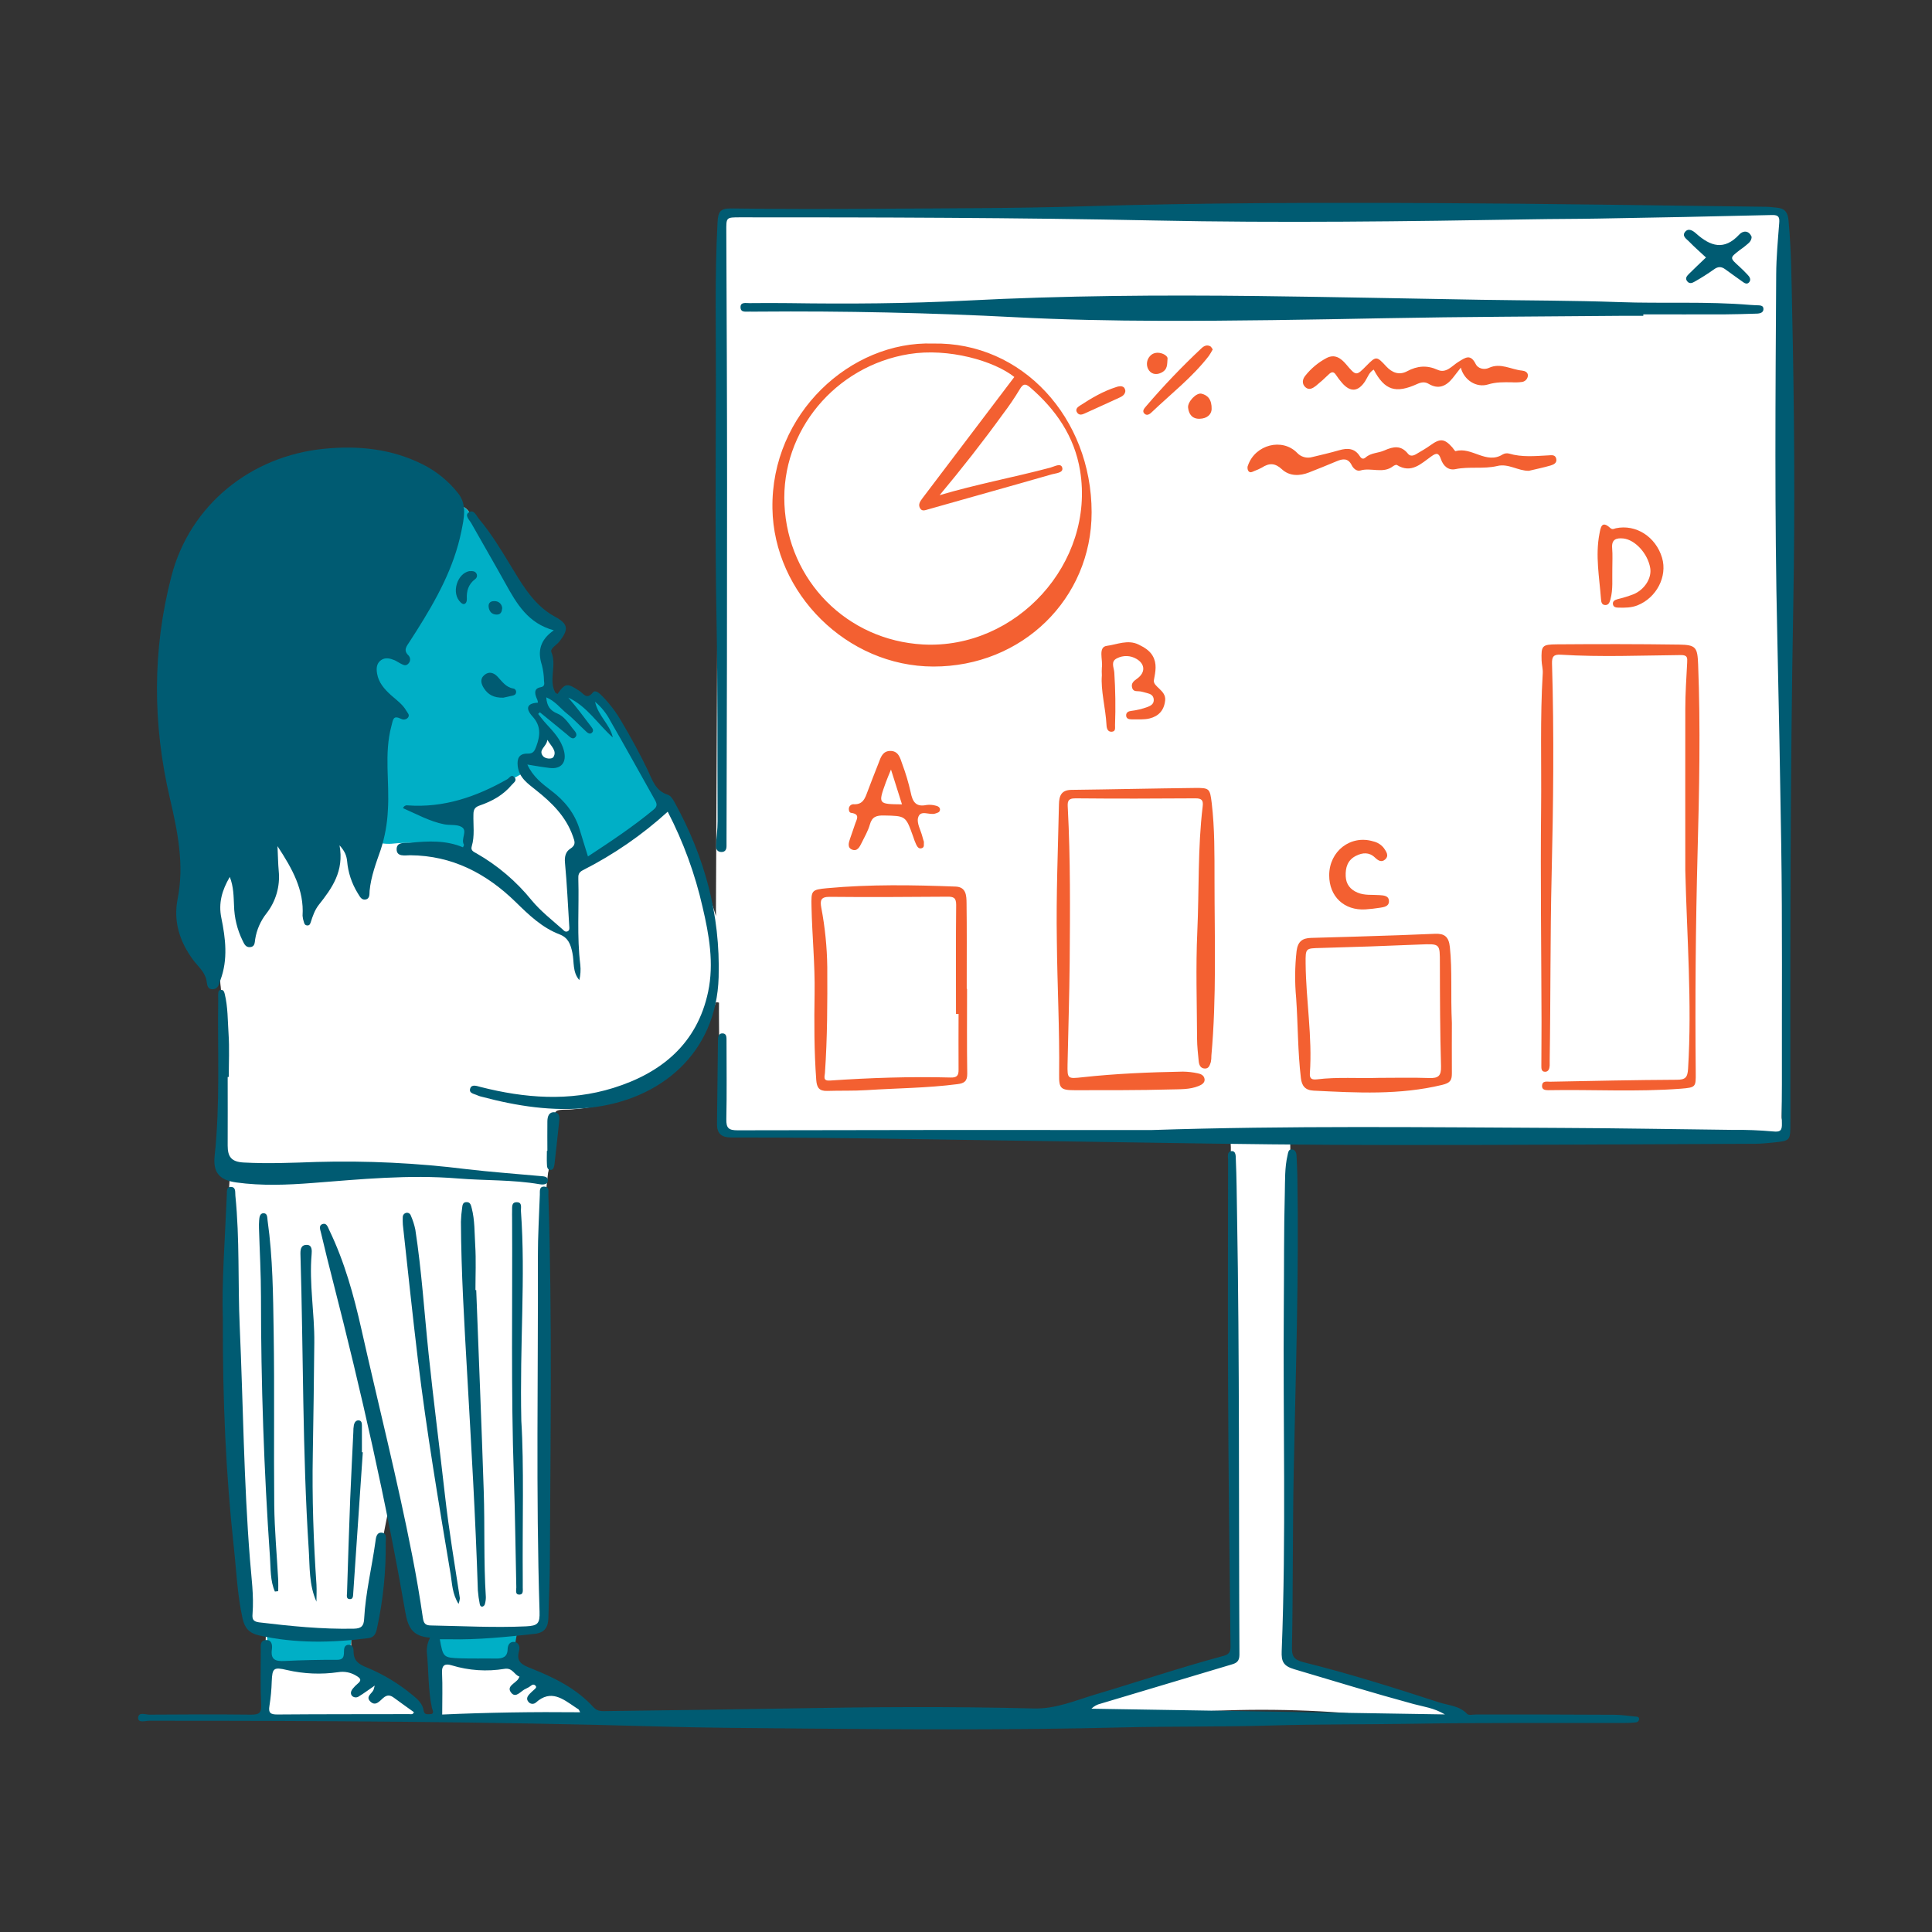<svg xmlns="http://www.w3.org/2000/svg" fill="none" viewBox="0 0 2000 2000" id="YoungWomanexaminestatisticsinformation">
  <rect x="0" y="0" width="2000" height="2000" fill="#333333" stroke="none"/>
  <path fill="#ffffff" d="M1847.36 997.456C1847.36 1050.36 1845.95 1103.24 1844.35 1156.1C1844.17 1162.01 1851.44 1170.02 1842.86 1173.92C1837.59 1176.31 1830.55 1174.97 1824.29 1175.02C1693.69 1175.76 1563.17 1177.72 1432.46 1175.94C1403.3 1175.54 1374.02 1176.88 1344.93 1173.55C1337.73 1172.71 1335.45 1174.89 1335.6 1182.46C1338.15 1305.64 1337.62 1428.85 1336.68 1552.06C1336.26 1605.69 1334.86 1659.3 1333.61 1712.91C1333.45 1719.49 1334.64 1722.28 1341.92 1723.99C1393.09 1736.01 1442.64 1753.96 1493.88 1765.81C1498.11 1766.8 1500.77 1769.28 1500 1773.51C1499.12 1778.47 1494.97 1779.13 1490.54 1779.13C1465.39 1779.13 1440.29 1777.68 1415.3 1775.2C1350.88 1769 1286.05 1768.31 1221.52 1773.14C1190.19 1775.33 1158.76 1776.3 1127.38 1777.53C1122.49 1777.73 1115.95 1778.95 1114.68 1771.93C1113.41 1764.91 1119.77 1763.68 1124.44 1761.95C1171.82 1744.64 1220.49 1731.43 1268.87 1717.36C1276.99 1715.01 1278.7 1711.63 1278.59 1703.71C1277.26 1605.32 1277.04 1506.91 1275.06 1408.54C1273.59 1334.89 1274.03 1261.28 1274.16 1187.64C1274.16 1176.42 1270.69 1174.6 1260.56 1174.65C1102.19 1175.41 943.861 1175.86 785.579 1176.01C776.363 1176.01 767.147 1174.91 757.909 1174.76C748.671 1174.6 745.928 1169.16 745.423 1160.69C743.339 1125.93 744.831 1091.15 744.304 1056.39C744.195 1050.25 744.304 1044.08 744.304 1037.92L741.342 1037.39C731.665 1062.52 715.844 1083.47 696.271 1101.03C663.73 1130.58 626.602 1149.67 581.509 1148.4C577.582 1148.4 574.773 1147.57 574.312 1153.36C571.196 1192.33 563.341 1230.8 563.341 1270.1C563.545 1340.4 563.545 1410.71 563.341 1481.01C563.055 1542.45 564.855 1603.89 561.695 1665.33C560.795 1682.73 558.294 1687.17 541.266 1689.47C533.41 1690.57 532.796 1693.53 532.006 1700.44C530.075 1717.21 534.946 1726.58 552.106 1732.92C569.836 1739.5 585.613 1751.35 602.246 1760.92C606.107 1763.11 610.913 1765.31 609.618 1770.68C608.214 1776.56 602.246 1776.59 597.703 1776.43C582.585 1775.88 567.444 1775.53 552.325 1775.05C524.523 1774.17 496.919 1777.05 469.227 1776.98C453.713 1776.98 454.306 1776.98 453.538 1761.31C452.485 1739.55 449.149 1717.93 449.149 1696.08C449.318 1694.22 448.835 1692.36 447.781 1690.82C446.728 1689.29 445.171 1688.16 443.378 1687.65C430.213 1683 427.36 1672.09 425.604 1659.67C421.018 1627.26 417.639 1594.5 402.125 1562.88C399.668 1575.65 397.21 1587.02 395.279 1598.61C393.348 1610.19 391.966 1622 390.232 1633.71C388.082 1648.34 385.851 1662.92 383.54 1677.45C382.355 1684.97 378.405 1689.71 370.111 1688.73C364.625 1688.05 363.155 1690.26 363.33 1695.48C364.515 1733.12 363.33 1730.88 394.709 1745.62C406.845 1750.89 418.663 1756.86 430.103 1763.51C433.987 1765.92 438.068 1768.55 436.532 1773.86C434.996 1779.17 430.169 1779.15 425.561 1778.96C408.95 1778.23 392.251 1778.43 375.728 1776.76C346.5 1773.67 317.426 1779.48 288.219 1777.16C277.84 1776.34 273.474 1772 273.671 1762.06C274.154 1739.13 274.417 1716.22 275.163 1693.31C275.339 1687.74 274.79 1684.53 268.273 1683.33C259.65 1681.73 255.985 1675.25 254.734 1666.65C243.346 1587.81 240.647 1508.44 239.177 1428.96C238.343 1383.5 236.829 1338.05 235.315 1292.61C234.437 1266.28 236.544 1240.15 238.168 1213.97C238.343 1211.4 239.352 1207.93 238.168 1206.4C225.002 1189.85 230.005 1170.23 229.5 1152.02C228.403 1113.21 228.973 1074.32 229.368 1035.48C229.328 1022.2 227.902 1008.97 225.111 995.986C220.044 970.165 221.707 943.475 229.939 918.483C232.51 910.37 235.603 902.432 239.199 894.719C249.468 872.776 270.775 865.578 292.893 862.484C318.479 858.886 344.481 857.811 370.155 856.582C385.515 855.836 386.195 849.582 388.389 838.874C393.304 815.153 391.308 790.95 394.665 767.142C396.135 756.917 396.859 746.231 401.599 737.102C406.185 728.325 404.846 722.313 398.132 715.949C395.631 713.232 393.613 710.108 392.163 706.711C382.157 686.26 389.706 672.151 412.724 669.233C417.837 668.596 420.909 666.929 422.884 662.452C440.438 622.67 460.187 583.787 471.158 541.393C472.124 537.706 473.155 534.327 471.378 530.707C470.652 529.612 470.385 528.276 470.636 526.987C470.886 525.698 471.633 524.56 472.716 523.817C475.459 521.622 477.631 523.817 479.826 524.826C483.6 526.691 485.728 530.004 487.923 533.603C504.577 560.615 518.226 589.426 536.965 615.165C545.501 626.883 554.805 637.613 567.334 645.49C577.691 652.073 578.064 655.913 570.187 664.8C568.439 666.678 567.098 668.896 566.248 671.317C565.399 673.737 565.059 676.307 565.25 678.866C565.535 685.887 565.557 692.909 565.688 699.953C565.974 716.849 565.952 716.849 582.036 726.284C583.572 722.774 583.155 717.288 588.509 716.805C592.898 716.432 595.86 719.614 599.283 721.764C604.462 725.034 607.665 733.723 616.838 726.372C619.866 723.937 624.035 730.519 626.119 734.184C642.928 763.675 664.015 790.577 678.541 821.429C682.008 828.758 685.3 835.802 694.252 838.611C696.356 839.344 698.15 840.766 699.343 842.648C700.903 845.231 702.162 847.985 703.095 850.855C715.427 883.374 731.007 914.643 741.145 948.304C741.145 945.868 741.145 943.454 741.145 941.018C741.627 830.762 742.139 720.506 742.681 610.25C743.134 532.923 743.814 455.603 744.721 378.291C745.314 332.452 746.718 286.613 747.815 240.774C748.232 223.658 749.615 222.649 766.182 222.452C1041.08 218.985 1316.01 219.906 1590.91 219.819C1670.1 219.819 1749.27 220.301 1828.44 220.652C1841.45 220.652 1844.35 223.878 1844.59 237.307C1848.87 490.595 1847.88 744.036 1847.36 997.456Z" class="colorffffff svgShape"></path>
  <path fill="#00afc6" d="M694.075 838.476C685.122 835.667 681.831 828.624 678.364 821.295 663.838 790.443 642.751 763.541 625.942 734.05 623.858 730.385 619.688 723.802 616.66 726.238 607.554 733.589 604.35 724.899 599.106 721.63 595.683 719.435 592.786 716.298 588.332 716.671 582.978 717.153 583.395 722.639 581.859 726.15 565.775 716.802 565.796 716.802 565.511 699.818 565.38 692.775 565.358 685.753 565.072 678.731 564.881 676.173 565.221 673.603 566.071 671.183 566.921 668.762 568.262 666.543 570.01 664.666 577.887 655.779 577.514 651.873 567.157 645.356 554.627 637.478 545.324 626.748 536.788 615.031 518.049 589.292 504.4 560.481 487.745 533.469 485.551 529.914 483.357 526.601 479.648 524.692 477.454 523.594 475.26 521.576 472.539 523.682 471.456 524.425 470.709 525.564 470.459 526.853 470.208 528.142 470.475 529.478 471.2 530.572 472.978 534.193 471.946 537.572 470.981 541.259 460.009 583.652 440.261 622.448 422.706 662.318 420.731 666.706 417.659 668.462 412.547 669.098 389.529 672.017 381.98 686.126 391.986 706.577 393.436 709.973 395.454 713.098 397.955 715.815 404.669 722.178 406.008 728.257 401.422 736.968 396.66 746.096 395.958 756.717 394.488 767.008 391.13 790.816 393.127 815.019 388.212 838.739 386.018 849.448 385.425 855.701 369.977 856.447 344.304 857.676 318.302 858.751 292.716 862.35 270.598 865.444 249.291 872.576 239.022 894.584 235.415 902.268 232.307 910.177 229.718 918.261 339.433 924.471 449.916 930.176 452.154 928.135 454.019 926.424 471.749 893.421 482.72 886.444 486.846 883.81 480.526 833.495 485.419 832.552 490.313 831.608 538.477 800.646 543.064 799.769L584.053 836.348 605.645 893.685 699.166 842.47C697.966 840.605 696.172 839.198 694.075 838.476ZM575.802 786.735H561.759L558.007 776.641 565.511 761.764 577.338 776.268 575.802 786.735ZM535.67 1688.4 449.127 1690.68 452.835 1716.99 498.301 1723.22 530.009 1719.56 535.67 1688.4ZM276.106 1687.28C276.106 1687.28 365.041 1690.15 364.756 1691.01 364.471 1691.86 360.477 1720.74 360.477 1720.74L317.864 1725.13 278.081 1721.97 276.106 1687.28Z" class="colore7e7e7 svgShape"></path>
  <path fill="#ffffff" d="M229.72 1103.03C229.72 1087.49 229.522 1071.96 229.72 1056.42C230.094 1034.29 228.301 1012.17 224.365 990.393C218.573 958.378 224.936 926.934 237.531 897.311C245.87 877.782 263.863 869.114 283.612 864.396C309 858.384 335.199 861.5 360.785 857.66C362.635 857.48 364.502 857.724 366.244 858.375C367.985 859.025 369.555 860.064 370.835 861.412C375.811 865.919 381.697 869.303 388.095 871.336C394.494 873.369 401.254 874.003 407.919 873.196C453.209 868.653 488.647 888.995 521.342 916.84C539.642 932.42 558.074 947.846 578.81 960.243C589.277 966.497 590.879 966.08 591.976 953.661C592.974 942.609 592.974 931.49 591.976 920.439C590.704 907.975 595.816 900.163 605.647 893.734C627.59 879.362 650.827 866.876 670.071 848.707C672.266 846.667 674.46 844.757 676.654 842.739C686.836 833.215 694.999 834.4 700.923 847.588C709.371 866.393 716.283 885.923 724.687 904.75C744.326 948.636 744.985 993.838 735.944 1040.23C731.314 1063.97 716.437 1080.73 700.572 1096.55C669.852 1127.27 632.966 1146.47 588.663 1148.45C573.917 1149.11 573.983 1148.45 572.601 1163.04C571.13 1178.4 569.002 1193.76 568.036 1209.32C567.619 1215.9 565.447 1217.94 558.864 1218.25C534.025 1219.48 509.405 1216.45 484.697 1215.37C443.356 1213.58 402.082 1210.09 360.741 1209.41C330.877 1208.92 300.946 1211.84 271.06 1213.22C267.001 1213.4 262.919 1213.62 258.86 1213.47C252.606 1213.25 241.876 1214.43 240.932 1211.97C237.465 1203.04 229.632 1196.24 229.961 1185.14C230.904 1157.82 230.268 1130.43 230.268 1103.07L229.72 1103.03Z" class="colorffffff svgShape"></path>
  <path fill="#005b72" d="M287.274 875.945C287.779 886.412 287.845 894.136 288.547 901.794 290.086 917.411 285.578 933.024 275.952 945.417 269.762 953.224 265.695 962.498 264.146 972.341 263.62 975.983 263.861 980.196 258.683 980.482 254.031 980.723 252.692 976.795 251.046 973.548 245.541 962.278 242.546 949.947 242.269 937.407 241.787 927.862 241.918 918.207 237.881 907.784 229.85 921.455 225.988 934.84 229.104 950.047 233.492 971.507 236.147 993.011 228.248 1014.38 226.712 1018.55 226.053 1023.58 220.634 1024.02 214.051 1024.59 214.49 1018.38 213.678 1014.56 211.747 1005.67 204.769 1000.25 199.875 993.603 185.832 974.535 179.293 953.711 183.901 930.408 190.923 894.992 183.901 860.958 175.958 826.749 157.899 749.948 157.613 672.709 177.45 596.479 196.694 522.575 259.736 472.063 335.439 464.58 371.097 461.047 405.393 464.58 437.737 480.796 452.011 487.975 464.524 498.218 474.382 510.792 483.62 522.531 480.307 536.641 477.608 549.96 469.928 587.812 451.496 620.924 431.176 653.092 428.829 656.844 426.393 660.531 424.001 664.261 421.105 668.803 417.045 673.038 422.926 678.546 423.956 679.664 424.528 681.129 424.528 682.649 424.528 684.17 423.956 685.635 422.926 686.753 419.964 690.307 416.935 687.96 414.017 686.533 412.042 685.568 410.265 684.163 408.224 683.352 403.682 681.53 398.876 680.302 394.488 683.352 389.529 686.797 389.485 692.304 390.384 697.461 391.964 706.633 397.823 713.282 404.516 719.404 410.243 724.582 416.782 728.927 420.71 735.927 421.96 738.121 424.396 740.008 422.421 742.751 421.582 743.778 420.412 744.482 419.111 744.742 417.81 745.002 416.46 744.802 415.29 744.178 406.82 740.14 407.039 744.66 405.196 751.506 397.428 780.362 403.419 809.59 401.531 838.554 400.914 852.534 398.412 866.366 394.093 879.675 389.265 893.565 384.043 907.236 382.617 922.113 382.331 925.141 383.231 930.452 378.228 931.176 373.839 931.834 372.303 927.577 370.307 924.593 364.101 914.546 360.343 903.181 359.335 891.415 358.765 886.302 357.404 881.606 351.48 875.089 356.395 901.882 343.646 919.458 330.063 936.639 325.828 941.994 323.766 948.225 321.725 954.523 321.11 956.366 320.518 958.1 318.214 958.012 315.91 957.924 315.032 956.542 314.593 954.545 313.848 952.42 313.383 950.207 313.211 947.962 314.923 921.477 302.832 899.665 287.274 875.945ZM445.221 1695.31C427.952 1693.95 422.532 1685.99 419.591 1668.98 399.689 1554.11 373.95 1440.51 344.985 1327.57 340.597 1310.52 336.34 1293.45 332.324 1276.31 331.556 1273.08 329.362 1268.17 334.518 1266.96 338.314 1266.08 339.543 1270.69 340.926 1273.55 356.681 1306.2 366.248 1340.95 374.147 1376.11 391.702 1454.27 411.45 1531.9 426.811 1610.66 430.994 1631.98 434.651 1653.41 437.782 1674.95 438.616 1680.74 440.591 1682.58 445.857 1682.67 478.771 1683.26 511.686 1685.09 544.469 1683.59 556.845 1683.02 558.929 1680.63 558.534 1668.23 554.694 1545.81 557.218 1423.35 556.801 1300.91 556.801 1279.47 558.095 1258.03 558.841 1236.62 558.973 1233.1 557.986 1228.15 563.515 1228.39 569.045 1228.63 567.553 1233.63 567.663 1237.03 571.744 1363.16 569.857 1489.38 569.199 1615.44 569.199 1634.99 568.167 1654.61 567.728 1674.2 567.509 1683.88 564.437 1690.15 553.487 1691.36 524.128 1694.59 494.79 1697.64 465.189 1696.96 461.919 1696.96 458.606 1696.96 455.293 1696.96 458.781 1715.85 458.76 1716.05 477.235 1716.71 489.414 1717.1 501.636 1716.71 513.836 1716.93 520.419 1716.93 525.313 1715.3 525.488 1707.34 525.598 1702.95 527.682 1698.95 532.861 1699.77 537.491 1700.51 538.303 1705.51 537.381 1708.7 533.936 1720.72 540.76 1723.51 550.262 1727.28 573.938 1736.72 596.825 1748.02 614.379 1767.33 618.636 1772 623.529 1771.37 628.576 1771.3 690.697 1770.44 752.817 1769.72 814.938 1768.6 900.011 1767.04 985.084 1766.41 1070.13 1768.6 1093.26 1769.19 1113.3 1760.22 1134.25 1754.01 1178.27 1740.95 1221.78 1726.19 1266.15 1714.29 1271.31 1712.91 1273.92 1710.93 1273.83 1704.72 1272.78 1614.76 1271.64 1524.95 1271.31 1435.05 1270.91 1356.99 1271.31 1278.92 1271.31 1200.85 1271.31 1197.49 1269.88 1192.07 1274.8 1191.65 1279.71 1191.24 1279.19 1197.4 1279.32 1200.26 1280.15 1218.73 1280.24 1237.23 1280.57 1255.71 1283.27 1408.12 1282.28 1560.54 1283.05 1712.98 1283.05 1720.22 1279.58 1721.75 1274.53 1723.2L1139.39 1763.62C1135.77 1764.45 1132.45 1766.26 1129.8 1768.86L1495.78 1774.77C1484.26 1767.92 1473.42 1766.76 1463.33 1764.01 1421.9 1752.76 1380.89 1740.16 1339.75 1727.96 1328.34 1724.58 1326.39 1719.8 1326.8 1709.25 1331.54 1590.16 1328.05 1471.01 1329 1351.9 1329.33 1313.06 1329 1274.2 1330.03 1235.36 1330.36 1222.2 1329.85 1208.79 1332.88 1195.87 1333.52 1193.08 1333.76 1189.28 1337.8 1189.94 1341.02 1190.47 1342.18 1193.61 1342.18 1196.79 1342.47 1203.37 1342.86 1210.09 1343 1216.73 1344.75 1318.84 1341.31 1420.8 1339.27 1522.93 1338.04 1583.58 1338.63 1644.23 1337.44 1704.88 1337.25 1714.29 1339 1718.04 1349.45 1720.74 1396.8 1732.48 1443.36 1747.18 1489.75 1762.3 1499.62 1765.53 1510.82 1765.7 1518.8 1774.26 1520.43 1775.97 1525.21 1774.81 1528.52 1774.81 1575.9 1774.81 1623.25 1774.81 1670.6 1775.12 1677.98 1775.12 1685.33 1776.19 1692.68 1776.94 1694.32 1777.09 1696.76 1776.94 1696.8 1779.46 1696.78 1780.39 1696.4 1781.28 1695.75 1781.94 1695.09 1782.61 1694.2 1782.99 1693.27 1783.02 1689.63 1783.42 1685.97 1783.62 1682.3 1783.61 1609.05 1783.81 1535.76 1783.17 1462.54 1784.42 1414.07 1785.26 1365.6 1784.77 1317.17 1786.2 1265.03 1787.76 1212.9 1786.95 1160.78 1788.24 1049.84 1790.98 938.872 1790.43 827.906 1789.34 779.478 1788.9 731.028 1788.68 682.6 1787.27 506.595 1782.21 330.547 1781.28 154.476 1781.35 150.439 1781.35 143.088 1783.83 143 1778.63 143 1771.69 150.461 1775.03 154.52 1774.99 189.629 1774.72 224.738 1774.61 259.956 1774.99 267.921 1774.99 270.774 1773.58 270.335 1764.78 269.435 1745.96 269.962 1727.06 269.962 1708.19 269.962 1703.8 268.909 1698.27 275.163 1697.79 281.416 1697.31 282.075 1703.08 281.482 1707.25 279.88 1718.37 285.454 1719.91 294.648 1719.45 312.729 1718.56 330.817 1718.15 348.913 1718.24 355.496 1718.24 355.979 1714.91 356.088 1710.04 356.088 1706.74 356.374 1702.79 360.894 1702.68 365.414 1702.57 366.007 1706.77 366.05 1709.84 366.05 1719.45 371.712 1723 380.006 1726.29 397.066 1733.37 412.957 1742.99 427.14 1754.82 432.34 1759.03 437.431 1763.6 438.506 1770.51 439.186 1775.03 441.798 1774.55 444.738 1774.53 450.531 1774.53 447.612 1770.14 447.174 1768.25 443.048 1749.01 443.816 1729.32 441.841 1709.9 441.692 1704.83 442.856 1699.8 445.221 1695.31ZM387.928 1744.92C381.476 1749.31 376.781 1752.91 371.821 1755.9 370.791 1756.72 369.506 1757.15 368.188 1757.13 366.87 1757.11 365.602 1756.62 364.602 1755.76 362.232 1753.18 363.373 1750.23 365.436 1747.82 366.834 1746.11 368.392 1744.53 370.088 1743.1 374.674 1739.42 373.401 1737.44 368.771 1734.72 363.188 1731.26 356.534 1729.95 350.054 1731.03 332.471 1733.57 314.57 1732.83 297.259 1728.84 283.084 1725.46 281.899 1726.95 281.307 1740.54 281.067 1749 280.276 1757.43 278.937 1765.79 277.642 1773.27 280.1 1774.9 287.275 1774.83 332.741 1774.46 378.185 1774.57 423.629 1774.46 425.253 1774.46 427.381 1775.27 428.5 1772.44 421.786 1767.59 414.939 1762.79 408.225 1757.81 404.275 1754.84 401.093 1753.9 396.595 1757.81 393.172 1760.68 388.849 1766.76 383.429 1761.47 378.009 1756.18 385.207 1753.2 386.743 1749.16 387.028 1748.41 387.138 1747.73 387.928 1744.92ZM457.772 1774.88C504.335 1772.8 551.922 1772.02 600.533 1772.53 600.122 1771.51 599.615 1770.53 599.019 1769.61 597.834 1768.78 596.605 1768.05 595.398 1767.24 582.693 1758.68 570.274 1748.52 554.76 1762.46 554.197 1762.96 553.532 1763.34 552.812 1763.56 552.091 1763.79 551.331 1763.86 550.581 1763.77 549.831 1763.68 549.109 1763.43 548.464 1763.03 547.819 1762.64 547.265 1762.12 546.839 1761.49 544.513 1758.55 546.071 1755.92 548.155 1753.64 549.647 1752.01 551.359 1750.59 552.983 1749.09 554.606 1747.6 555.967 1746.5 554.036 1744.71 553.515 1744.19 552.814 1743.91 552.083 1743.91 551.353 1743.91 550.651 1744.19 550.13 1744.71 548.413 1746.09 546.515 1747.23 544.491 1748.11 539.4 1750.02 534.287 1758.44 529.35 1752.49 523.491 1745.56 533.739 1742.66 536.657 1737.84 537.03 1737.2 537.315 1736.52 537.776 1735.64 532.225 1733.8 530.711 1726.21 522.219 1727.59 503.975 1730.59 485.287 1729.34 467.603 1723.95 461.458 1722.1 457.18 1722.98 457.597 1731.56 458.255 1745.56 457.772 1759.56 457.772 1774.88ZM1191.94 1169.82C1333.65 1165.15 1475.36 1166.95 1617.06 1167.63 1675.83 1167.89 1734.63 1168.97 1793.44 1169.65 1807.47 1169.47 1821.51 1170.01 1835.48 1171.27 1843.58 1172.19 1844.81 1169.69 1844.61 1162.76 1844.24 1149.44 1844.61 1136.12 1844.61 1122.8 1844.46 1039.92 1845.16 957.018 1843.91 874.162 1842.8 802.057 1841.44 729.96 1839.83 657.87 1836.95 533.233 1837.96 408.597 1838.71 283.961 1838.82 266.275 1840.47 248.589 1841.83 230.925 1842.31 225 1841.43 222.433 1834.56 222.587 1774.31 224.049 1714.06 225.278 1653.82 226.273 1631.26 226.69 1608.68 226.602 1586.12 227.019 1455.94 229.213 1325.7 230.947 1195.54 228.248 1052.43 225.286 909.337 224.935 766.203 224.978 751.413 224.978 751.808 224.978 751.874 239.9 752.247 327.211 752.664 414.522 752.664 501.833 752.664 624.304 752.474 746.768 752.093 869.224 752.093 871.419 752.093 873.613 752.093 875.807 752.093 879.121 750.974 881.776 747.266 881.973 743.053 882.215 741.056 879.45 741.21 875.698 741.561 867.228 742.877 858.78 742.855 850.31 742.57 781.123 743.053 711.959 741.758 642.773 740.244 562.505 740.903 482.194 741.122 401.905 741.297 344.59 739.718 287.253 742.812 229.938 743.404 219.076 745.598 215.631 757.053 215.784 808.092 216.486 859.153 216.421 910.215 216.07 980.849 215.587 1051.53 215.718 1122.14 213.568 1244.89 209.86 1367.66 209.64 1490.43 210.277 1602.87 210.847 1715.28 212.69 1827.69 214.051 1831.73 214.051 1835.79 214.665 1839.83 215.038 1847.79 215.806 1850.8 220.107 1851.48 228.204 1854.46 259.539 1854.55 290.961 1855.25 322.339 1857.45 423.672 1858.24 525.071 1856.4 626.403 1853.15 805.063 1853.24 983.723 1853.39 1162.38 1853.39 1180.84 1853.52 1180.9 1835.64 1182.75 1829.38 1183.38 1823.11 1184 1816.85 1184.04 1691.1 1184.54 1565.34 1185.38 1439.59 1185.29 1357.11 1185.29 1274.62 1184.26 1192.16 1182.92 1110.82 1181.58 1029.45 1180.57 948.11 1179.23 884.475 1178.2 820.841 1177.46 757.206 1177.52 746.608 1177.52 742.131 1173.4 742.241 1163.37 742.526 1134.54 742.921 1105.7 743.229 1076.87 743.229 1073.25 743.887 1069.54 748.166 1069.76 752.445 1069.98 752.071 1074.26 752.093 1077.51 752.093 1104.52 752.488 1131.53 751.896 1158.52 751.698 1167.74 754.244 1170.11 763.548 1170.08 906.338 1169.73 1049.14 1169.65 1191.94 1169.82Z" class="color23211e svgShape"></path>
  <path fill="#005b72" d="M691.223 840.279C664.815 864.3 635.292 884.656 603.451 900.798 598.689 903.212 598.558 905.955 598.689 910.19 599.545 939.725 597.066 969.436 600.73 998.839 601.281 1004.11 600.932 1009.44 599.699 1014.59 592.458 1006.19 594.52 995.789 592.567 986.464 590.724 977.686 588.376 970.752 579.204 967.241 561.145 960.329 547.496 947.164 534.002 933.954 503.567 904.177 468.173 885.679 424.638 885.35 419.481 885.35 410.463 887.347 410.594 878.987 410.704 871 419.657 872.887 424.945 872.404 443.333 870.561 461.765 869.727 479.276 877.144 479.824 875.717 480.483 874.818 480.263 874.445 476.752 868.476 484.345 860.138 478.069 856.21 473.307 853.16 465.891 854.52 459.768 853.314 444.584 850.263 431.243 842.693 417.243 836.637 417.559 835.627 418.239 834.77 419.152 834.235 420.065 833.699 421.144 833.523 422.18 833.74 459.593 836.417 493.21 824.766 525.159 806.641 527.221 805.478 529.24 801.243 532.29 804.337 535.845 807.979 531.698 810.196 529.745 812.543 520.967 823.054 509.403 829.44 496.677 833.806 491.915 835.43 490.094 837.69 490.094 843.088 489.764 854.06 491.608 865.294 488.338 876.178 487 880.567 490.532 881.861 493.363 883.463 515.229 895.978 534.576 912.452 550.415 932.045 559.675 943.192 571.063 952.079 581.859 961.602 583.483 963.028 584.931 965.201 587.455 964.148 589.978 963.094 589.386 960.417 589.254 958.311 587.893 936.587 586.906 914.798 584.865 893.14 584.229 886.711 585.699 881.576 590.219 878.702 596.583 874.664 595.025 871.175 593.006 865.536 585.743 845.085 571.239 830.91 554.803 817.898 546.619 811.315 537.49 805.302 535.976 793.299 534.967 785.115 537.425 779.958 546.18 780.134 551.951 780.331 553.399 777.457 555.133 772.739 559.324 761.416 560.245 751.432 551.117 741.536 547.123 737.147 542.098 729.248 554.628 727.558 555.615 727.405 557.02 727.953 556.822 726.505 556.546 725.063 556.051 723.671 555.352 722.38 553.333 717.311 552.96 712.571 559.741 711.408 564.393 710.552 563.383 707.349 563.164 704.825 563.06 699.325 562.323 693.854 560.969 688.522 556.318 674.215 559.017 662.432 573.301 652.491 546.597 645.272 534.901 624.997 523.425 604.327 511.949 583.656 499.683 562.635 487.987 541.833 486.012 538.3 480.636 533.517 485.266 530.423 490.598 526.824 493.078 533.955 495.909 537.291 508.57 552.3 518.619 569.064 528.823 585.829 539.026 602.593 549.12 620.279 565.49 632.611 568.128 634.62 570.915 636.424 573.828 638.009 588.245 645.711 589.188 651.175 579.029 664.143 576.11 667.851 569.198 671.253 570.844 675.224 576.483 688.829 567.947 703.311 574.574 716.455 575.013 717.311 576.242 717.75 577.098 718.408 585.194 706.954 587.147 706.866 600.116 715.424 604.022 717.991 607.401 724.728 613.698 716.894 616.507 713.405 621.137 718.342 623.858 721.041 631.344 728.722 637.839 737.31 643.19 746.605 652.998 763.062 662.17 779.848 670.443 797.074 675.292 807.255 678.452 818.731 691.399 822.747 694.361 823.669 696.797 827.728 698.508 830.866 729.426 887.084 745.751 946.571 743.93 1011.5 741.736 1090.32 683.718 1139.01 610.078 1146.74 571.897 1150.77 535.318 1145.05 498.871 1135.39 497.424 1135.1 496.012 1134.66 494.658 1134.07 491.3 1132.34 485.091 1132.03 486.736 1126.85 488.25 1122.07 493.626 1124.24 497.401 1125.21 543.196 1136.88 589.408 1140.44 634.983 1126.22 684.794 1110.7 721.724 1080.34 733.046 1026.73 739.256 997.347 734.1 967.834 727.319 939.067 719.536 904.737 707.406 871.54 691.223 840.279ZM558.885 737.367 557.086 739.034C559.806 742.414 562.352 745.968 565.314 749.15 573.06 757.576 580.938 765.761 583.856 777.457 586.774 789.152 581.025 796.415 569.11 795.011 561.584 794.111 554.123 792.817 545.917 791.456 551.446 803.722 561.057 811.205 570.712 818.534 584.646 829.045 595.047 841.991 600.116 858.909 602.793 867.884 605.645 876.814 608.652 886.579 632.416 870.978 655.412 855.727 676.675 838.085 680.932 834.552 680.01 831.7 677.772 827.75 662.412 800.519 647.381 773.09 631.692 745.99 627.838 738.498 622.5 731.869 616.002 726.505 619.36 741.492 631.56 749.962 634.347 763.369 618.833 749.677 607.774 731.135 588.266 722.16 596.802 731.991 604.482 742.26 612.206 752.529 613.633 754.417 614.818 756.326 612.887 758.388 610.956 760.451 608.498 758.915 607.094 757.576 600.269 751.344 594.038 744.411 586.862 738.683 580.082 733.263 574.75 725.715 565.49 721.897 566.104 730.916 569.549 735.589 576.944 738.639 583.79 741.47 588.201 748.097 592.699 754 594.718 756.633 598.909 760.166 595.2 763.479 592.326 766.068 589.254 762.119 586.818 760.209 577.58 752.661 568.342 744.981 558.885 737.367ZM566.609 765.893C565.907 773.046 556.888 776.052 562.023 782.635 564.327 785.619 571.37 786.3 572.994 783.535 576.725 777.128 570.537 772.607 566.609 765.849V765.893ZM1701.15 326.945C1693.38 326.945 1685.61 326.945 1677.85 326.945 1596.5 327.691 1515.16 327.866 1433.84 329.424 1356.21 330.894 1278.57 332.321 1200.92 332.101 1151.02 331.97 1101.07 330.982 1051.24 328.393 962.636 323.785 873.987 321.847 785.293 322.578 782.331 322.578 779.368 322.71 776.406 322.578 772.588 322.359 766.883 324.004 766.598 318.365 766.29 312.353 772.083 313.845 775.836 313.801 789.528 313.691 803.199 313.603 816.891 313.801 878.331 314.7 939.772 314.305 1001.01 311.146 1101.14 305.989 1201.29 305.265 1301.48 306.45 1378.74 307.35 1456.02 309.061 1533.29 310.334 1580.97 311.124 1628.67 311.036 1676.31 312.748 1721.38 314.393 1766.52 311.848 1811.54 315.622 1813.39 315.776 1815.23 315.776 1817.07 315.951 1820.56 316.258 1825.85 315.227 1825.48 320.34 1825.21 324.531 1820.23 324.728 1816.53 324.728 1806.19 325.014 1795.83 325.409 1785.48 325.431 1757.37 325.54 1729.26 325.431 1701.15 325.431V326.945Z" class="color23211e svgShape"></path>
  <path fill="#f36031" d="M965.729 355.632C1058.11 353.745 1129.99 432.586 1130.04 530.364 1130.04 619.848 1058.04 690.153 966.168 689.999 876.685 689.824 801.047 614.208 799.621 526.37 798.041 427.868 880.942 352.802 965.729 355.632ZM972.685 512.612C1010.71 501.29 1049.49 494.158 1087.32 484.086 1091.57 482.945 1098.29 478.864 1099.65 484.218 1101.01 489.572 1093.06 489.835 1088.96 490.998 1046.28 503.308 1003.38 515.136 960.726 527.314 957.764 528.148 954.714 529.508 952.717 526.546 950.018 522.443 952.454 519.085 955.065 515.575 986.765 473.854 1018.41 432.082 1050.01 390.258 1029.3 373.691 981.989 359.889 940.978 366.538 864.813 378.87 808.464 446.015 812.063 522.333 815.793 601.196 876.794 662.768 955.416 667.157 1052.25 672.401 1133.72 582.632 1118.1 487.224 1112.33 451.852 1093.04 423.919 1066.18 400.857 1061.38 396.731 1058.88 397.346 1055.61 403.051 1050.28 411.898 1044.47 420.447 1038.21 428.658 1017.43 457.36 995.55 485.227 972.685 512.612ZM1744.62 901.105C1744.62 845.26 1744.49 789.415 1744.62 733.57 1744.62 717.683 1745.74 701.797 1746.55 685.932 1746.81 680.929 1746.95 678.054 1739.97 678.12 1698.56 678.537 1657.11 680.315 1615.73 677.747 1608.35 677.286 1606.42 679.7 1606.64 687.007 1608.84 759.88 1608 832.774 1606.25 905.603 1604.71 969.589 1605.26 1033.55 1604.23 1097.54 1604.23 1099.38 1604.23 1101.25 1604.23 1103.09 1604.03 1106.23 1603.07 1109.45 1599.51 1109.5 1595.39 1109.5 1595.6 1105.83 1595.6 1102.91 1595.6 1087.75 1595.82 1072.59 1595.78 1057.43 1595.58 983.808 1594.6 910.189 1595.34 836.592 1595.82 790.029 1594.22 743.423 1597.05 696.881 1597.32 692.493 1595.98 688.104 1595.85 683.716 1595.41 668.509 1596.11 667.127 1611.64 667.017 1653.8 666.688 1695.97 666.666 1738.15 667.28 1755.7 667.522 1757.19 670.177 1757.89 687.665 1760.44 752.748 1759.06 817.853 1757.32 882.958 1755.33 958.764 1754.7 1034.57 1755.42 1110.38 1755.57 1125.21 1755.55 1125.74 1740.3 1126.99 1694.5 1130.52 1648.62 1127.73 1602.76 1128.57 1599.64 1128.57 1596.18 1128.1 1596.33 1124.18 1596.46 1118.49 1601.27 1119.79 1604.69 1119.79 1648.31 1118.98 1691.93 1117.97 1735.56 1117.77 1744.58 1117.77 1746.95 1115.58 1747.49 1106.38 1751.68 1037.9 1746.24 969.501 1744.62 901.105ZM1094.03 973.57C1093.26 926.59 1095.22 879.632 1096.22 832.674 1096.4 823.743 1098.66 817.775 1109.26 817.665 1151.78 817.16 1194.29 816.173 1236.81 815.69 1252.17 815.515 1252.48 816.305 1254.37 831.314 1257.51 857.799 1257.22 884.438 1257.26 910.989 1257.26 971.617 1259.46 1032.29 1254.02 1092.81 1254.07 1095.02 1253.88 1097.23 1253.45 1099.39 1252.41 1102.42 1251.58 1106.3 1247.26 1106.15 1242.61 1106 1241.27 1102.29 1240.89 1098.47 1240.13 1090.77 1239.25 1083.11 1239.2 1075.32 1239.03 1038.35 1237.78 1001.28 1239.45 964.376 1241.4 921.236 1239.8 877.92 1245 834.912 1245.72 828.966 1244.49 826.398 1237.63 826.442 1196.22 826.728 1154.79 826.859 1113.38 826.442 1104.61 826.333 1105.09 830.699 1105.4 836.69 1108.16 889.528 1107.74 942.411 1107.33 995.294 1107.04 1030.8 1105.81 1066.28 1105.13 1101.76 1104.87 1116.9 1105.13 1116.84 1120.69 1115.15 1155.21 1111.39 1189.86 1109.97 1224.55 1109.33 1229.71 1109.4 1234.86 1109.99 1239.91 1111.09 1243.18 1111.68 1246.49 1113.28 1246.97 1117.08 1247.46 1120.87 1244.1 1122.87 1241.05 1124.14 1231.66 1128.07 1221.43 1127.5 1211.71 1127.79 1178.8 1128.73 1145.88 1128.51 1112.97 1128.58 1097.94 1128.58 1096.18 1126.82 1096.4 1112.27 1096.99 1065.97 1094.47 1019.78 1094.03 973.57Z" class="colorff0000 svgShape"></path>
  <path fill="#005b72" d="M230.684 1364.72C229.39 1329.11 232.879 1283.01 234.81 1236.86 234.963 1233.33 234.195 1228.22 239.549 1228.72 244.333 1229.16 243.302 1234.19 243.653 1237.74 248.217 1282.7 246.154 1327.86 248.151 1372.89 251.728 1453.37 252.342 1533.97 258.75 1614.26 260.242 1633 262.897 1651.76 261.427 1670.65 261.054 1675.42 261.427 1678.53 268.009 1679.43 300.704 1683.34 333.356 1686.69 366.358 1686.01 374.213 1685.86 376.561 1683.1 376.956 1675.9 378.405 1648.97 384.922 1622.75 388.608 1596.14 389.113 1592.41 389.486 1585.78 395.608 1586.68 400.874 1587.47 399.207 1593.11 399.294 1596.95 399.647 1626.86 396.592 1656.72 390.188 1685.95 389.113 1691.08 387.313 1695.05 381.411 1695.8 343.493 1700.67 305.751 1701.44 268.097 1692.95 257.806 1690.62 253.308 1685.27 251.135 1675.55 245.628 1650.97 244.728 1625.87 241.985 1600.94 233.844 1526.07 230.421 1450.83 230.684 1364.72ZM235.687 1114.92C235.687 1138.58 235.819 1162.21 235.687 1185.86 235.687 1197.21 239.264 1202.72 252.123 1203.42 277.313 1204.78 302.372 1203.73 327.497 1202.85 379.544 1201.39 431.626 1203.9 483.292 1210.35 508.526 1213.32 533.892 1215.09 559.215 1217.44 562.813 1217.77 567.816 1217.68 567.136 1222.69 566.675 1226.22 562.199 1226.55 558.71 1225.93 530.579 1221.08 502.031 1222.25 473.725 1219.92 423.475 1215.8 373.401 1220.75 323.328 1224.64 297.128 1226.66 270.862 1227.69 244.728 1224.09 227.173 1221.65 220.305 1213.91 222.214 1196.35 228.029 1142.51 225.089 1088.53 225.879 1034.59 225.879 1032.75 225.747 1030.88 225.879 1029.04 226.01 1027.2 225.879 1025.13 228.38 1024.8 231.277 1024.41 232.001 1026.43 232.593 1028.75 235.994 1042.49 235.665 1056.6 236.609 1070.44 237.596 1085.19 236.828 1100.02 236.828 1114.84L235.687 1114.92Z" class="color23211e svgShape"></path>
  <path fill="#f36031" d="M1001.1 1023.57C1001.1 1052.8 1000.84 1082.03 1001.28 1111.34 1001.41 1119.24 998.248 1121.44 991.117 1122.31 959.914 1126.37 928.492 1126.46 897.179 1128.5 883.552 1129.38 869.838 1128.87 856.19 1129.31 848.115 1129.56 845.547 1125.89 844.977 1118.04 842.782 1088.13 842.782 1058.2 843.265 1028.27 843.748 998.336 840.698 968.472 840.061 938.564 839.732 921.865 839.666 921.009 856.299 919.451 900.536 915.37 944.905 916.072 989.252 917.784 1000.22 918.201 1000.49 927.175 1000.57 934.833 1000.93 961.472 1000.73 988.111 1000.75 1014.75V1023.53L1001.1 1023.57ZM992.324 1049.62H989.647C989.647 1011.94 989.427 974.265 989.822 936.611 989.822 929.172 986.904 928.206 980.738 928.25 940.165 928.514 899.549 928.843 858.976 928.404 849.343 928.294 848.926 932.398 850.199 939.639 854.052 959.899 856.123 980.458 856.387 1001.08 856.563 1037.64 856.519 1074.19 853.973 1110.79 853.71 1114.39 851.603 1119.09 859.108 1118.58 900.8 1115.75 942.491 1114.33 984.183 1115.45 990.766 1115.62 992.39 1113.25 992.302 1107.24 992.148 1088.06 992.302 1068.84 992.302 1049.62H992.324ZM1502.98 1059.05C1502.98 1072.77 1502.83 1091.97 1502.98 1111.17 1502.98 1118.45 1501.16 1121.08 1492.98 1123.06 1448.87 1133.77 1404.42 1131.22 1359.85 1129.03 1351.07 1128.59 1347.6 1124.05 1346.68 1116.01 1343.39 1088.5 1343.7 1060.76 1341.77 1033.18 1340.26 1016.99 1340.4 1000.69 1342.21 984.533 1343.5 974.68 1348.09 971.147 1357.24 970.906 1387.55 970.101 1417.84 969.18 1448.1 968.141 1460.65 967.746 1473.18 967.044 1485.74 966.649 1495.15 966.342 1499.78 969.48 1500.9 980.429 1503.49 1004.85 1501.58 1029.21 1502.98 1059.05ZM1427.5 1115.8C1444.83 1115.8 1462.21 1115.36 1479.55 1115.97 1488.94 1116.32 1492.03 1113.78 1491.75 1103.79 1490.72 1068.38 1490.63 1032.94 1490.56 997.501 1490.56 976.655 1490.89 976.94 1469.98 977.752 1435.71 979.215 1401.42 980.407 1367.11 981.329 1351.55 981.746 1351.42 981.329 1351.58 997.435 1351.91 1035.42 1358.66 1073.14 1355.96 1111.23 1355.53 1117.27 1358.75 1117.81 1363.36 1117.33 1384.62 1114.74 1406.13 1116.52 1427.5 1115.8ZM1582.7 487.378C1571.44 487.532 1561.59 479.588 1550.05 482.375 1535.81 485.798 1521.04 482.682 1506.62 485.666 1499.25 487.202 1493.96 482.221 1491.62 475.243 1489.42 468.924 1487.23 468.441 1481.7 472.435 1471.21 479.829 1461.03 490.669 1446.04 481.344 1445.27 480.861 1443.12 481.826 1442.05 482.66 1431.67 490.713 1419.34 483.691 1408.25 487.049 1404.74 488.146 1401.04 485.162 1399.32 481.651 1395.57 473.993 1390.04 474.783 1383.59 477.525 1374.11 481.541 1364.57 485.337 1355.06 489.089 1345.56 492.842 1335.01 493.193 1326.98 485.754 1319.91 479.171 1313.81 479.171 1306.31 484.043 1303.73 485.441 1301.05 486.644 1298.3 487.641 1296.26 488.585 1294.13 489.836 1292.35 487.641 1291.76 486.698 1291.43 485.617 1291.38 484.505 1291.33 483.393 1291.58 482.289 1292.09 481.3 1299.72 460.3 1327.2 453.169 1342.56 468.573 1344.52 470.762 1347.06 472.35 1349.89 473.154 1352.71 473.958 1355.71 473.944 1358.53 473.115 1367.81 470.921 1377.12 468.726 1386.29 466.093 1394.89 463.592 1402.35 463.899 1407.64 472.193 1409.33 474.87 1411.17 475.748 1413.74 473.51 1419.31 468.595 1426.91 469.121 1433.09 466.291 1442.62 462.056 1450.47 460.739 1457.69 469.889 1459.89 472.523 1463.13 471.82 1465.83 470.218 1470.9 467.212 1476.06 464.338 1480.82 460.893 1490.83 453.673 1495.26 453.959 1503.38 463.087 1504.58 464.447 1506.16 467.234 1506.89 467.015 1523.56 462.187 1538.57 481.146 1555.65 470.394 1557.6 469.291 1559.9 468.977 1562.07 469.516 1575.53 473.532 1589.15 472.106 1602.78 471.403 1606 471.228 1609.98 470.394 1611.01 474.848 1612.04 479.303 1608.26 480.949 1605.28 481.848 1597.78 484.064 1590.21 485.579 1582.7 487.378Z" class="colorff0000 svgShape"></path>
  <path fill="#005b72" d="M492.991 1335.45C495.624 1404.83 498.499 1474.19 500.759 1543.6 501.966 1580.16 500.606 1616.8 502.953 1653.31 502.966 1655.88 502.596 1658.43 501.856 1660.89 501.671 1661.39 501.378 1661.84 501 1662.22 500.621 1662.6 500.164 1662.89 499.662 1663.08 497.972 1663.5 496.941 1662.29 496.678 1660.69 495.721 1656 495.054 1651.26 494.681 1646.49 492.311 1571.56 487.835 1496.75 483.6 1421.93 480.637 1369.59 477.412 1317.24 477.148 1264.77 477.27 1260.03 477.681 1255.31 478.377 1250.62 478.728 1247.74 478.926 1244.3 483.117 1244.43 486.913 1244.43 487.506 1247.57 488.295 1250.55 491.587 1263.17 491.148 1276.2 491.938 1289.02 492.903 1304.38 492.179 1320.02 492.179 1335.54L492.991 1335.45ZM284.555 1647.56C279.661 1636.35 280.298 1623.97 279.486 1612.21 273.254 1522.31 270.145 1432.3 270.16 1342.16 270.16 1318.54 268.8 1294.91 268.097 1271.3 268.017 1268.71 268.068 1266.12 268.251 1263.53 268.492 1260.24 268.909 1255.92 272.793 1255.94 277.028 1255.94 276.567 1260.33 277.028 1263.67 282.448 1302.13 282.711 1340.93 283.304 1379.61 284.247 1439.12 283.304 1498.65 283.896 1558.16 284.204 1583.97 286.617 1609.73 288 1635.51 288.197 1639.4 288 1643.3 288 1647.18L284.555 1647.56Z" class="color23211e svgShape"></path>
  <path fill="#f36031" d="M1512.24 380.575C1509.26 384.393 1506.65 387.86 1503.93 391.24C1497.17 399.666 1489.29 403.528 1478.93 397.362C1475.09 395.058 1471.43 395.606 1467.41 397.362C1444.7 407.763 1433.42 404.054 1422.06 382.616C1417.3 385.359 1415.85 390.515 1413.15 394.685C1405.93 405.656 1397.79 406.292 1389.19 396.265C1387 393.771 1384.99 391.123 1383.17 388.343C1380.76 384.525 1378.54 384.569 1375.43 387.641C1371.22 391.766 1366.78 395.716 1362.26 399.402C1359.04 401.948 1355.07 404.296 1351.29 400.807C1347.52 397.318 1348.2 392.556 1351.29 388.87C1357.26 381.339 1364.74 375.13 1373.23 370.635C1381.64 366.247 1387.96 370.635 1393.38 376.977C1403.89 389.418 1403.91 389.396 1414.62 378.513C1424.65 368.353 1425.13 368.594 1435.16 379.412C1440.93 385.644 1448.32 388.782 1456.7 384.284C1467.11 378.688 1477.16 377.832 1488.28 382.857C1497.06 386.851 1503.18 378.644 1509.59 374.695C1517 370.13 1522.25 365.917 1527.76 377.064C1529.82 381.19 1536.01 383.296 1541.34 380.817C1553.39 375.221 1564.25 382.572 1575.66 383.647C1578.38 383.911 1581.87 385.227 1581.67 389.001C1581.51 390.682 1580.77 392.252 1579.56 393.433C1578.36 394.615 1576.77 395.33 1575.09 395.453C1571.78 395.874 1568.45 395.977 1565.13 395.76C1556.85 395.628 1548.87 395.409 1540.55 397.954C1528.28 401.794 1515.45 393.346 1512.24 380.575Z" class="colorff0000 svgShape"></path>
  <path fill="#005b72" d="M474.691 1660.4C468.108 1649.78 468.108 1639.62 466.594 1630.27 454.196 1556.21 441.645 1482.18 432.626 1407.64 427.009 1361.1 422.182 1314.47 417.047 1267.88 416.868 1265.3 416.831 1262.7 416.937 1260.11 416.881 1259.17 417.133 1258.23 417.655 1257.44 418.177 1256.65 418.942 1256.05 419.834 1255.73 420.357 1255.52 420.916 1255.42 421.478 1255.44 422.041 1255.46 422.593 1255.59 423.101 1255.83 423.609 1256.07 424.063 1256.42 424.433 1256.84 424.803 1257.26 425.083 1257.76 425.254 1258.29 427.337 1262.98 428.911 1267.88 429.949 1272.91 436.532 1315.61 439.209 1358.7 443.708 1401.62 448.864 1450.69 455.184 1499.62 460.713 1548.64 464.707 1584.15 470.697 1619.34 476.073 1654.63 475.826 1656.6 475.362 1658.53 474.691 1660.4ZM539.664 1470.83C542.561 1516.91 540.696 1575.83 541.156 1634.64 541.156 1637.6 541.156 1640.56 541.156 1643.41 541.156 1646.27 541.924 1650.48 538.084 1650.7 532.774 1651.01 534.573 1646.07 534.486 1643.24 533.586 1605.17 533.279 1567.08 531.94 1529 528.846 1439.52 530.624 1350.02 530.119 1260.51 530.119 1258.32 530.009 1256.12 530.119 1253.93 530.316 1250.04 529.088 1244.49 534.903 1244.54 541.091 1244.54 538.94 1250.5 539.291 1254.08 544.206 1322.15 537.909 1390.17 539.664 1470.83Z" class="color23211e svgShape"></path>
  <path fill="#f36031" d="M956.426 871.399C956.184 874.251 957.194 876.928 954.407 877.981C951.203 879.144 949.623 876.665 948.482 874.361C947.257 871.687 946.202 868.939 945.323 866.132C937.577 844.343 937.577 844.628 914.844 844.189C907.317 844.058 902.687 845.506 900.471 853.581C898.628 860.164 894.963 866.396 891.891 872.649C889.939 876.643 887.503 881.58 882.193 879.561C876.882 877.543 878.594 872.32 879.998 868.107C881.578 863.236 883.487 858.452 885.001 853.537C886.515 848.622 891.101 842.807 881.095 841.468C879.121 841.205 878.594 838.901 878.726 836.97C878.778 836.308 878.967 835.664 879.28 835.078C879.593 834.492 880.023 833.977 880.544 833.565C881.065 833.153 881.666 832.853 882.308 832.684C882.95 832.515 883.621 832.48 884.277 832.581C893.296 832.823 895.49 826.393 897.948 819.745C901.634 809.761 905.628 799.886 909.49 789.968C911.684 784.131 913.637 777.483 921.493 777.373C930.138 777.241 931.85 784.724 933.978 790.802C937.584 800.417 940.516 810.271 942.755 820.293C944.664 829.904 948.044 835.653 959.059 833.327C962.359 832.89 965.714 833.144 968.911 834.074C970.886 834.512 973.432 835.851 973.059 838.462C972.685 841.073 970.447 841.359 968.253 842.149C962.241 844.343 952.652 837.519 950.348 846.669C948.943 852.264 953.09 859.286 954.736 865.671C955.307 867.91 956.009 869.994 956.426 871.399ZM922.348 796.639C919.935 802.629 918.289 806.272 916.95 810.046C908.941 832.384 908.963 832.406 933.737 832.669C930.182 821.39 926.693 810.353 922.348 796.639Z" class="colorff0000 svgShape"></path>
  <path fill="#005b72" d="M327.584 1658.03C319.75 1640.58 320.781 1622.06 319.596 1604.03C313.014 1502.56 314.111 1400.86 311.039 1299.26C310.885 1294.48 310.929 1288.57 317.622 1288.71C323.151 1288.71 322.91 1294.54 322.603 1298.21C319.904 1328.93 325.697 1359.3 325.367 1389.88C324.951 1428.35 324.534 1466.82 323.809 1505.26C322.976 1550.4 324.512 1595.45 327.606 1640.47C327.935 1646.29 327.584 1652.17 327.584 1658.03Z" class="color23211e svgShape"></path>
  <path fill="#f36031" d="M1669.07 588.552C1668.76 599.216 1669.99 609.947 1667.12 620.501 1666.26 623.595 1665.29 626.448 1661.7 626.338 1657.7 626.184 1657.57 622.586 1657.31 619.755 1655.64 597.417 1651.38 575.101 1655.73 552.631 1656.96 546.312 1657.92 538.325 1666.85 546.509 1669.29 548.704 1670.89 547.233 1672.76 546.838 1693.47 542.45 1714.05 555.616 1720.55 577.383 1726.3 596.737 1714.8 618.855 1695.11 626.645 1688.73 629.169 1682.19 629.191 1675.54 629.015 1672.8 629.015 1670.06 628.51 1669.68 625.329 1669.31 622.147 1671.88 621.05 1674.44 620.282 1680.15 618.911 1685.77 617.174 1691.25 615.081 1702.77 610.1 1709.97 598.273 1708.32 588.135 1705.87 573.104 1692.66 558.666 1680.39 557.415 1673 556.713 1668.17 558.402 1668.89 567.421 1669.49 574.465 1669.05 581.53 1669.07 588.552ZM1140.64 699.097C1140.48 696.437 1140.48 693.77 1140.64 691.11 1141.89 683.145 1136.38 669.782 1145.84 668.575 1156.22 667.258 1167.54 661.751 1178.75 667.28 1184.5 670.133 1189.94 673.271 1193.21 678.888 1197.95 687.073 1196.17 695.038 1194.51 704.122 1193.28 710.859 1207.26 714.479 1206.18 724.946 1205.1 735.413 1199.4 741.36 1190.16 743.708 1184.22 745.2 1177.7 744.585 1171.42 744.673 1168.79 744.673 1165.91 744.103 1165.78 740.723 1165.65 737.344 1168.39 736.225 1170.94 735.94 1176.78 735.245 1182.52 733.853 1188.03 731.793 1191.74 730.41 1194.75 728.435 1194.33 723.893 1193.96 719.965 1191.13 718.363 1187.75 717.552 1185.25 716.959 1182.79 716.081 1180.24 715.708 1177.11 715.204 1173.22 716.432 1171.99 712 1170.61 707.063 1173.95 704.847 1177.39 702.323 1185.88 696.113 1185.49 687.38 1176.56 682.136 1173.53 680.313 1170.09 679.292 1166.55 679.17 1163.02 679.047 1159.52 679.826 1156.37 681.433 1149.35 684.769 1153.23 691.11 1153.52 696.179 1154.69 714.25 1154.95 732.369 1154.29 750.466 1154.15 753.121 1155.32 757.159 1150.97 757.488 1146.63 757.817 1145.62 753.977 1145.46 750.642 1144.48 732.582 1139.36 714.874 1140.64 699.097ZM1375.98 906.112C1375.98 881.01 1398.23 863.916 1421.62 871.004 1425.97 871.982 1429.85 874.441 1432.59 877.96 1434.98 881.514 1438.3 885.815 1433.8 889.787 1429.96 893.166 1426.42 890.665 1423.2 887.593 1417.25 881.997 1410.54 882.568 1403.8 885.903 1395.02 890.292 1392.68 898.016 1393.07 907.144 1393.44 915.482 1397.85 920.836 1405.23 923.996 1412.6 927.156 1420.46 926.037 1428.14 926.629 1432.37 926.958 1437.97 927.068 1437.83 933.212 1437.83 938.149 1432.88 939.049 1428.84 939.663 1423.75 940.431 1418.63 941.09 1413.48 941.397 1391.51 942.757 1375.96 928.055 1375.98 906.112Z" class="colorff0000 svgShape"></path>
  <path fill="#005b72" d="M1813.3 245.276C1813.04 250.213 1809.55 252.079 1806.85 254.47 1804.92 256.182 1802.7 257.542 1800.66 259.122 1790.52 266.978 1790.57 266.934 1800.48 275.865 1803.49 278.586 1806.37 281.482 1809.13 284.444 1811.32 286.639 1813.01 289.579 1810.62 292.3 1808.23 295.021 1805.36 292.717 1802.99 290.983 1797.3 286.88 1791.55 282.865 1785.91 278.717 1781.81 275.711 1778.3 275.821 1774.02 279.046 1767.71 283.523 1761.17 287.668 1754.43 291.466 1751.9 292.98 1748.9 294.231 1746.48 291.049 1744.07 287.868 1746.48 285.498 1748.48 283.457 1754.23 277.73 1760.13 272.178 1766.03 266.539 1760.2 261.119 1754.18 255.875 1748.63 250.17 1746.09 247.514 1740.95 244.574 1744.24 240.229 1747.93 235.424 1752.85 239.088 1755.85 241.765 1770.58 254.931 1784.8 259.715 1800.46 242.797 1804.39 238.518 1810.53 238.342 1813.3 245.276ZM375.573 1503.4C372.281 1551.99 368.982 1600.57 365.676 1649.15 365.501 1651.78 365.676 1655.27 362.56 1655.42 358.018 1655.67 359.159 1651.39 359.247 1648.84 360.227 1616.34 361.324 1583.84 362.538 1551.35 363.438 1528.48 364.733 1505.6 365.764 1482.73 365.727 1480.15 365.925 1477.58 366.357 1475.03 366.971 1472.49 368.551 1469.96 371.645 1470.4 374.41 1470.8 374.629 1473.41 374.651 1475.62 374.651 1484.86 374.651 1494.12 374.651 1503.36L375.573 1503.4Z" class="color23211e svgShape"></path>
  <path fill="#f36031" d="M1255.42 361.706C1254.19 364.061 1252.82 366.34 1251.32 368.53C1234.29 390.583 1212.3 407.589 1192.33 426.657C1190.14 428.851 1187.22 430.76 1184.59 428.083C1181.96 425.406 1184.81 422.51 1186.48 420.491C1204.45 399.48 1223.56 379.475 1243.73 360.565C1246.31 358.107 1249.25 356.703 1252.7 358.371C1253.8 358.787 1254.39 360.345 1255.42 361.706Z" class="colorff0000 svgShape"></path>
  <path fill="#005b72" d="M566.654 1191.37C566.654 1181.17 566.5 1170.94 566.654 1160.65C566.764 1156.09 567.992 1151.13 573.764 1151.37C579.183 1151.61 579.337 1156.29 578.898 1160.52C577.318 1175.4 575.738 1190.3 574.005 1205.15C573.72 1207.63 572.93 1211.01 570.121 1211.1C566.105 1211.1 566.303 1207.3 566.149 1204.52C565.93 1200.13 566.149 1195.74 566.149 1191.35L566.654 1191.37Z" class="color23211e svgShape"></path>
  <path fill="#f36031" d="M1164.97 404.824C1164.53 408.533 1161.92 410.156 1159.29 411.407C1146.98 417.134 1134.56 422.664 1122.21 428.303C1119.62 429.488 1116.96 429.73 1115.21 427.338C1112.75 424.024 1115.21 421.611 1117.73 420.031C1129.73 412.175 1142.11 404.868 1155.87 400.567C1159.4 399.426 1164.34 398.812 1164.97 404.824Z" class="colorff0000 svgShape"></path>
  <path fill="#005b72" d="M521.035 722.25C510.853 722.47 505.17 718.871 501.088 712.661C498.038 708.053 496.546 702.897 501.417 698.771C506.289 694.646 511.182 696.38 515.132 700.549C519.872 705.552 523.733 711.52 531.392 712.749C531.849 712.828 532.286 712.998 532.677 713.248C533.068 713.498 533.406 713.824 533.669 714.206C533.933 714.588 534.118 715.019 534.212 715.473C534.307 715.928 534.311 716.397 534.222 716.852C533.959 719.047 532.291 719.771 530.404 720.166L521.035 722.25Z" class="color23211e svgShape"></path>
  <path fill="#f36031" d="M1254.28 423.606C1254.02 428.96 1249.72 433.26 1241.97 433.502 1234.22 433.743 1230.63 428.872 1229.9 421.938 1229.29 415.948 1238.39 406.249 1243.79 407.543 1250.31 409.079 1254.52 413.665 1254.28 423.606ZM1208.66 370.915C1208.11 377.608 1208.95 382.655 1201.79 385.99 1196.42 388.513 1191.09 387.087 1188.45 381.821 1187.41 379.627 1187.07 377.17 1187.46 374.775 1187.85 372.381 1188.96 370.162 1190.65 368.414 1196.81 361.677 1208.46 366.921 1208.66 370.915Z" class="colorff0000 svgShape"></path>
  <path fill="#005b72" d="M485.727 591.248C489.764 591.05 491.827 591.379 493.165 593.661 493.729 594.625 493.905 595.767 493.656 596.856 493.408 597.944 492.753 598.897 491.827 599.52 485.003 604.721 482.808 611.611 483.269 619.905 483.489 623.987 480.877 627.278 477.279 624.009 471.749 618.984 470.805 611.457 472.89 604.567 474.975 597.677 479.714 592.499 485.727 591.248ZM519.871 629.629C519.564 633.14 518.511 636.212 514.254 636.212 509.053 636.212 506.289 632.877 505.828 628.049 505.433 624.012 508.022 622.125 511.928 622.3 512.931 622.259 513.932 622.416 514.874 622.762 515.817 623.108 516.681 623.637 517.419 624.318 518.157 624.998 518.753 625.818 519.174 626.729 519.595 627.641 519.832 628.626 519.871 629.629Z" class="color23211e svgShape"></path>
</svg>
